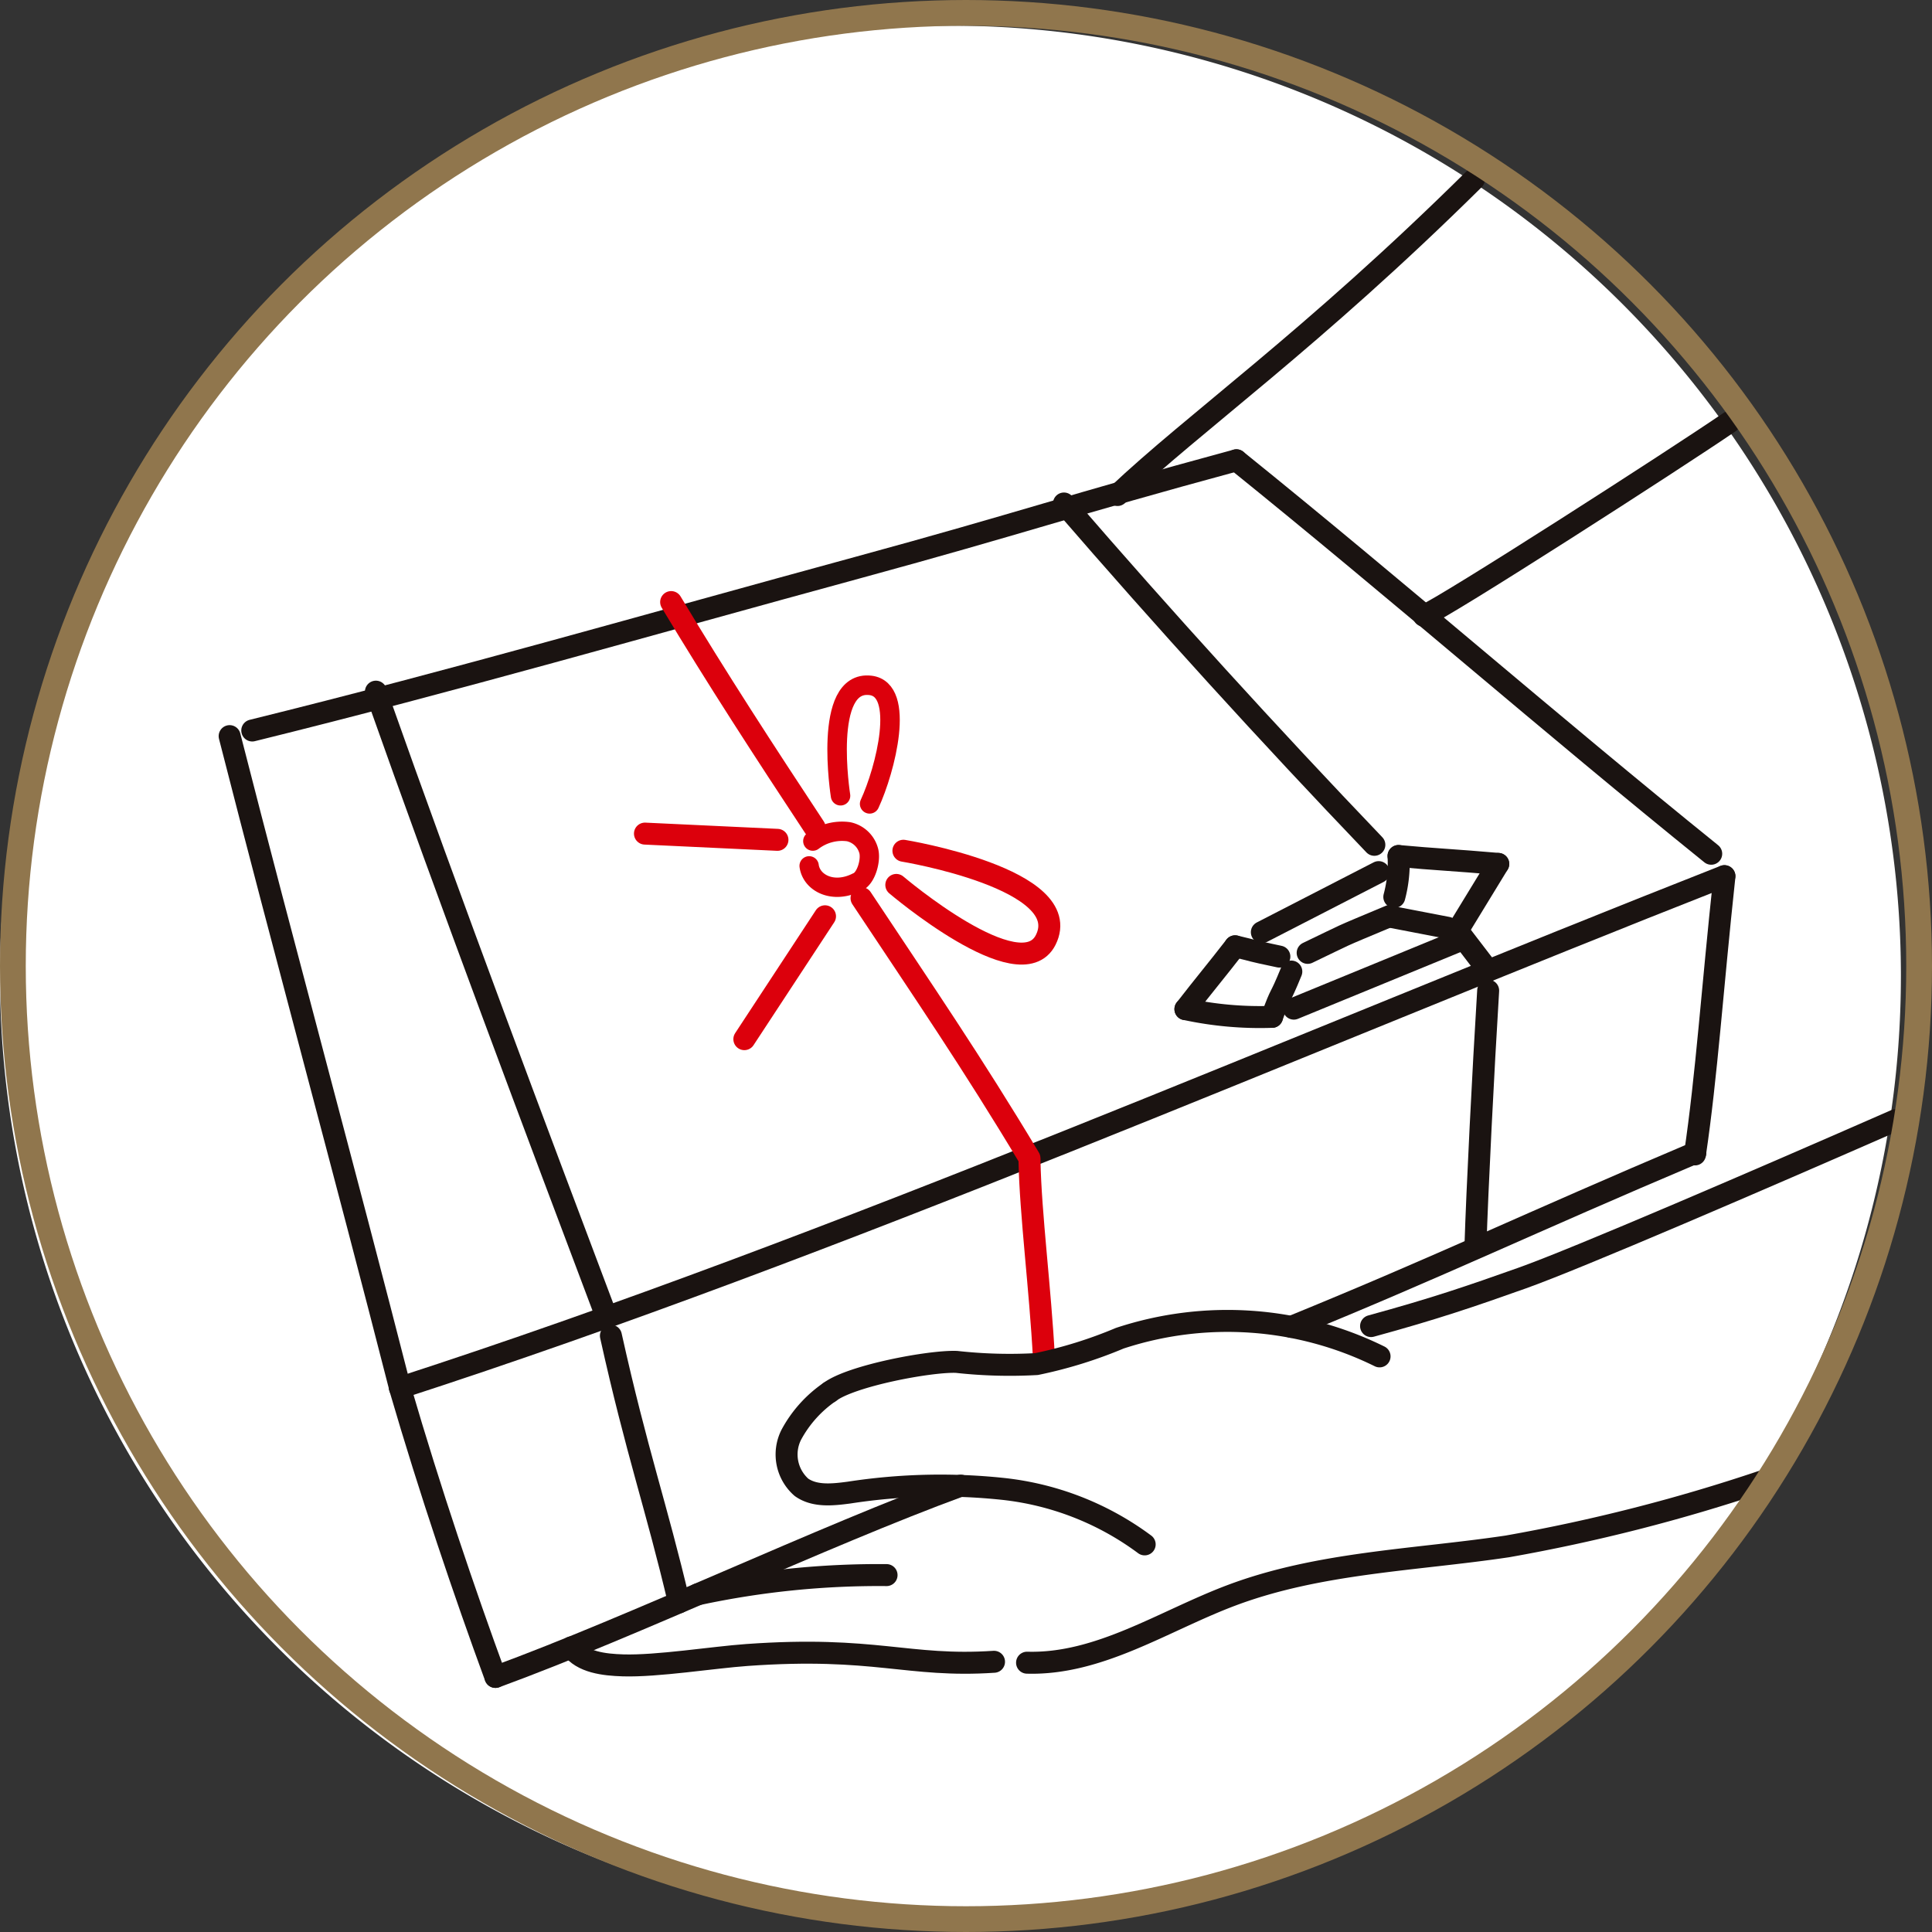 <svg xmlns="http://www.w3.org/2000/svg" xmlns:xlink="http://www.w3.org/1999/xlink" width="150" height="150" viewBox="0 0 150 150">
  <rect x="0" y="0" width="150" height="150" fill="#333333" stroke="none"/>
  <defs>
    <clipPath id="clip-path">
      <rect id="長方形_3184" data-name="長方形 3184" width="148" height="147.585" fill="none"/>
    </clipPath>
  </defs>
  <g id="thankyou" transform="translate(-199 -922)">
    <g id="グループ_936" data-name="グループ 936" transform="translate(199 923.994)">
      <g id="グループ_936-2" data-name="グループ 936" clip-path="url(#clip-path)">
        <path id="パス_893" data-name="パス 893" d="M147.585,73.793A73.793,73.793,0,1,1,73.793,0a73.792,73.792,0,0,1,73.793,73.793" fill="#fff"/>
        <path id="パス_894" data-name="パス 894" d="M114.445,70.684c-2.565,1.324-6.506,3.343-9.071,4.666" transform="translate(-7.405 -4.967)" fill="none" stroke="#1a1311" stroke-linecap="round" stroke-linejoin="round" stroke-width="1.706"/>
        <path id="パス_895" data-name="パス 895" d="M116.155,74.42l4.4.847" transform="translate(-8.162 -5.229)" fill="none" stroke="#1a1311" stroke-linecap="round" stroke-linejoin="round" stroke-width="1.706"/>
        <path id="パス_896" data-name="パス 896" d="M19.176,59.327c4.246,16.624,8.983,33.973,13.229,50.6" transform="translate(-1.347 -4.169)" fill="none" stroke="#1a1311" stroke-linecap="round" stroke-linejoin="round" stroke-width="1.706"/>
        <path id="パス_897" data-name="パス 897" d="M33.4,110.745c34.1-11.061,69.468-26.607,102.828-39.723" transform="translate(-2.347 -4.991)" fill="none" stroke="#1a1311" stroke-linecap="round" stroke-linejoin="round" stroke-width="1.706"/>
        <path id="パス_898" data-name="パス 898" d="M143.832,71.022c-.957,8.893-1.377,15.435-2.29,21.605" transform="translate(-9.946 -4.991)" fill="none" stroke="#1a1311" stroke-linecap="round" stroke-linejoin="round" stroke-width="1.706"/>
        <path id="パス_899" data-name="パス 899" d="M33.4,113.747c2.342,8.037,5.035,15.971,7.411,22.447" transform="translate(-2.347 -7.993)" fill="none" stroke="#1a1311" stroke-linecap="round" stroke-linejoin="round" stroke-width="1.706"/>
        <path id="パス_900" data-name="パス 900" d="M41.377,136.769c10.768-3.942,25.361-10.909,36.128-14.852" transform="translate(-2.908 -8.567)" fill="none" stroke="#1a1311" stroke-linecap="round" stroke-linejoin="round" stroke-width="1.706"/>
        <path id="パス_901" data-name="パス 901" d="M107.836,107.638c11.655-4.757,18.411-8.033,31.369-13.518" transform="translate(-7.578 -6.614)" fill="none" stroke="#1a1311" stroke-linecap="round" stroke-linejoin="round" stroke-width="1.706"/>
        <path id="パス_902" data-name="パス 902" d="M93.49,125.929a22.477,22.477,0,0,0-11.022-4.31,46.376,46.376,0,0,0-11.941.291c-1.256.165-2.652.322-3.685-.413a3.391,3.391,0,0,1-.788-4.08A9.466,9.466,0,0,1,69.03,114.1" transform="translate(-4.618 -8.018)" fill="none" stroke="#1a1311" stroke-linecap="round" stroke-linejoin="round" stroke-width="1.706"/>
        <path id="パス_903" data-name="パス 903" d="M114.494,107.384c4.952-1.355,7.733-2.308,11.715-3.722,4.3-1.528,18.539-7.673,29.044-12.276" transform="translate(-8.045 -6.422)" fill="none" stroke="#1a1311" stroke-linecap="round" stroke-linejoin="round" stroke-width="1.706"/>
        <path id="パス_904" data-name="パス 904" d="M80.529,136.542c-6.708.448-9.233-1.239-19.182-.527-2.634.188-6.984.889-9.624.806-1.467-.046-3.187-.241-4.005-1.4" transform="translate(-3.353 -9.516)" fill="none" stroke="#1a1311" stroke-linecap="round" stroke-linejoin="round" stroke-width="1.706"/>
        <path id="パス_905" data-name="パス 905" d="M85.768,135.638c5.615.161,10.608-3.252,15.866-5.229,6.806-2.56,14.232-2.727,21.424-3.8a136.323,136.323,0,0,0,19.82-5.06" transform="translate(-6.027 -8.541)" fill="none" stroke="#1a1311" stroke-linecap="round" stroke-linejoin="round" stroke-width="1.706"/>
        <path id="パス_906" data-name="パス 906" d="M21.065,57.272C36.959,53.35,51.523,49.133,68.122,44.61c12.762-3.478,16.212-4.756,29.354-8.318" transform="translate(-1.48 -2.55)" fill="none" stroke="#1a1311" stroke-linecap="round" stroke-linejoin="round" stroke-width="1.706"/>
        <path id="パス_907" data-name="パス 907" d="M103.252,36.292c12.669,10.224,24.2,20.326,36.863,30.549" transform="translate(-7.256 -2.55)" fill="none" stroke="#1a1311" stroke-linecap="round" stroke-linejoin="round" stroke-width="1.706"/>
        <path id="パス_908" data-name="パス 908" d="M31.391,55.614c5.842,16.535,12.492,34.166,17.92,48.567" transform="translate(-2.206 -3.908)" fill="none" stroke="#1a1311" stroke-linecap="round" stroke-linejoin="round" stroke-width="1.706"/>
        <path id="パス_909" data-name="パス 909" d="M88.848,39.9q11.713,13.553,24.1,26.5" transform="translate(-6.243 -2.803)" fill="none" stroke="#1a1311" stroke-linecap="round" stroke-linejoin="round" stroke-width="1.706"/>
        <path id="パス_910" data-name="パス 910" d="M124.2,80.579c-.384,6.195-.854,15.552-.984,19.748" transform="translate(-8.659 -5.662)" fill="none" stroke="#1a1311" stroke-linecap="round" stroke-linejoin="round" stroke-width="1.706"/>
        <path id="パス_911" data-name="パス 911" d="M51.015,109.4c2.019,9.1,3.526,13.22,5.287,20.7" transform="translate(-3.585 -7.688)" fill="none" stroke="#1a1311" stroke-linecap="round" stroke-linejoin="round" stroke-width="1.706"/>
        <path id="パス_912" data-name="パス 912" d="M71.944,72.86c4.852,7.31,8.614,12.8,13.039,20.186" transform="translate(-5.056 -5.12)" fill="none" stroke="#dc000c" stroke-linecap="round" stroke-linejoin="round" stroke-width="1.706"/>
        <path id="パス_913" data-name="パス 913" d="M56.045,48.133c3.514,5.868,7.3,11.688,11.139,17.5" transform="translate(-3.938 -3.382)" fill="none" stroke="#dc000c" stroke-linecap="round" stroke-linejoin="round" stroke-width="1.706"/>
        <path id="パス_914" data-name="パス 914" d="M85.969,94.75c.084,4.226.833,9.9,1.126,15.4" transform="translate(-6.041 -6.658)" fill="none" stroke="#dc000c" stroke-linecap="round" stroke-linejoin="round" stroke-width="1.706"/>
        <path id="パス_915" data-name="パス 915" d="M116.789,69.338c2.863.265,4.269.309,7.742.612" transform="translate(-8.207 -4.872)" fill="none" stroke="#1a1311" stroke-linecap="round" stroke-linejoin="round" stroke-width="1.706"/>
        <path id="パス_916" data-name="パス 916" d="M124.864,70l-3.337,5.464" transform="translate(-8.54 -4.919)" fill="none" stroke="#1a1311" stroke-linecap="round" stroke-linejoin="round" stroke-width="1.706"/>
        <path id="パス_917" data-name="パス 917" d="M120.843,76.433l-12.8,5.255" transform="translate(-7.592 -5.371)" fill="none" stroke="#1a1311" stroke-linecap="round" stroke-linejoin="round" stroke-width="1.706"/>
        <path id="パス_918" data-name="パス 918" d="M105.72,82.725a27.442,27.442,0,0,1-6.729-.6" transform="translate(-6.956 -5.771)" fill="none" stroke="#1a1311" stroke-linecap="round" stroke-linejoin="round" stroke-width="1.706"/>
        <path id="パス_919" data-name="パス 919" d="M98.992,81.758c1.49-1.924,2.367-2.955,3.858-4.878" transform="translate(-6.956 -5.402)" fill="none" stroke="#1a1311" stroke-linecap="round" stroke-linejoin="round" stroke-width="1.706"/>
        <path id="パス_920" data-name="パス 920" d="M107.723,78.987c-.995,2.442-.714,1.353-1.5,3.518" transform="translate(-7.465 -5.55)" fill="none" stroke="#1a1311" stroke-linecap="round" stroke-linejoin="round" stroke-width="1.706"/>
        <path id="パス_921" data-name="パス 921" d="M106.578,77.678c-2.667-.562-1.5-.341-3.436-.8" transform="translate(-7.248 -5.402)" fill="none" stroke="#1a1311" stroke-linecap="round" stroke-linejoin="round" stroke-width="1.706"/>
        <path id="パス_922" data-name="パス 922" d="M109.2,77.21c3.414-1.631,1.907-.992,6.419-2.878" transform="translate(-7.674 -5.223)" fill="none" stroke="#1a1311" stroke-linecap="round" stroke-linejoin="round" stroke-width="1.706"/>
        <path id="パス_923" data-name="パス 923" d="M124.1,78.669l-1.378-1.8-.959-1.25" transform="translate(-8.556 -5.314)" fill="none" stroke="#1a1311" stroke-linecap="round" stroke-linejoin="round" stroke-width="1.706"/>
        <path id="パス_924" data-name="パス 924" d="M116.764,69.338a10.205,10.205,0,0,1-.328,3.178" transform="translate(-8.182 -4.872)" fill="none" stroke="#1a1311" stroke-linecap="round" stroke-linejoin="round" stroke-width="1.706"/>
        <path id="パス_925" data-name="パス 925" d="M67.855,68.036a3.753,3.753,0,0,1,2.776-.729,2.059,2.059,0,0,1,1.559,1.467c.21.731-.2,2.2-.9,2.45-1.852.946-3.543.068-3.721-1.266" transform="translate(-4.748 -4.727)" fill="none" stroke="#dc000c" stroke-linecap="round" stroke-linejoin="round" stroke-width="1.5"/>
        <path id="パス_926" data-name="パス 926" d="M120.986,12.842c-12.61,12.47-21.671,18.825-27.668,24.5" transform="translate(-6.557 -0.902)" fill="none" stroke="#1a1311" stroke-linecap="round" stroke-linejoin="round" stroke-width="1.706"/>
        <path id="パス_927" data-name="パス 927" d="M118.9,48.14c1.576-.611,19.62-12.215,23.722-15.026" transform="translate(-8.355 -2.327)" fill="none" stroke="#1a1311" stroke-linecap="round" stroke-linejoin="round" stroke-width="1.706"/>
        <path id="パス_928" data-name="パス 928" d="M69.281,113.684c1.647-1.26,7.781-2.422,9.852-2.341a37.473,37.473,0,0,0,6.206.17,34.685,34.685,0,0,0,6.465-2.007,26.7,26.7,0,0,1,20.173,1.409" transform="translate(-4.868 -7.6)" fill="none" stroke="#1a1311" stroke-linecap="round" stroke-linejoin="round" stroke-width="1.706"/>
        <path id="パス_929" data-name="パス 929" d="M58.289,130.874a66.958,66.958,0,0,1,14.639-1.486" transform="translate(-4.096 -9.092)" fill="none" stroke="#1a1311" stroke-linecap="round" stroke-linejoin="round" stroke-width="1.706"/>
        <path id="パス_930" data-name="パス 930" d="M70.171,63.659s-1.429-9.014,2.322-8.57c2.754.325,1.164,6.554-.064,9.2" transform="translate(-4.912 -3.87)" fill="none" stroke="#dc000c" stroke-linecap="round" stroke-linejoin="round" stroke-width="1.513"/>
        <path id="パス_931" data-name="パス 931" d="M75.4,68.9s13.413,2.2,11.048,6.922c-1.965,3.923-11.6-4.269-11.6-4.269" transform="translate(-5.259 -4.842)" fill="none" stroke="#dc000c" stroke-linecap="round" stroke-linejoin="round" stroke-width="1.706"/>
        <line id="線_1" data-name="線 1" x1="6.263" y2="9.54" transform="translate(57.791 69.146)" fill="none" stroke="#dc000c" stroke-linecap="round" stroke-linejoin="round" stroke-width="1.706"/>
        <line id="線_2" data-name="線 2" x1="10.287" y1="0.484" transform="translate(50.074 62.727)" fill="none" stroke="#dc000c" stroke-linecap="round" stroke-linejoin="round" stroke-width="1.706"/>
      </g>
    </g>
    <g id="楕円形_4" data-name="楕円形 4" transform="translate(199 922)" fill="none" stroke="#90764d" stroke-width="2">
      <circle cx="75" cy="75" r="75" stroke="none"/>
      <circle cx="75" cy="75" r="74" fill="none"/>
    </g>
  </g>
</svg>
